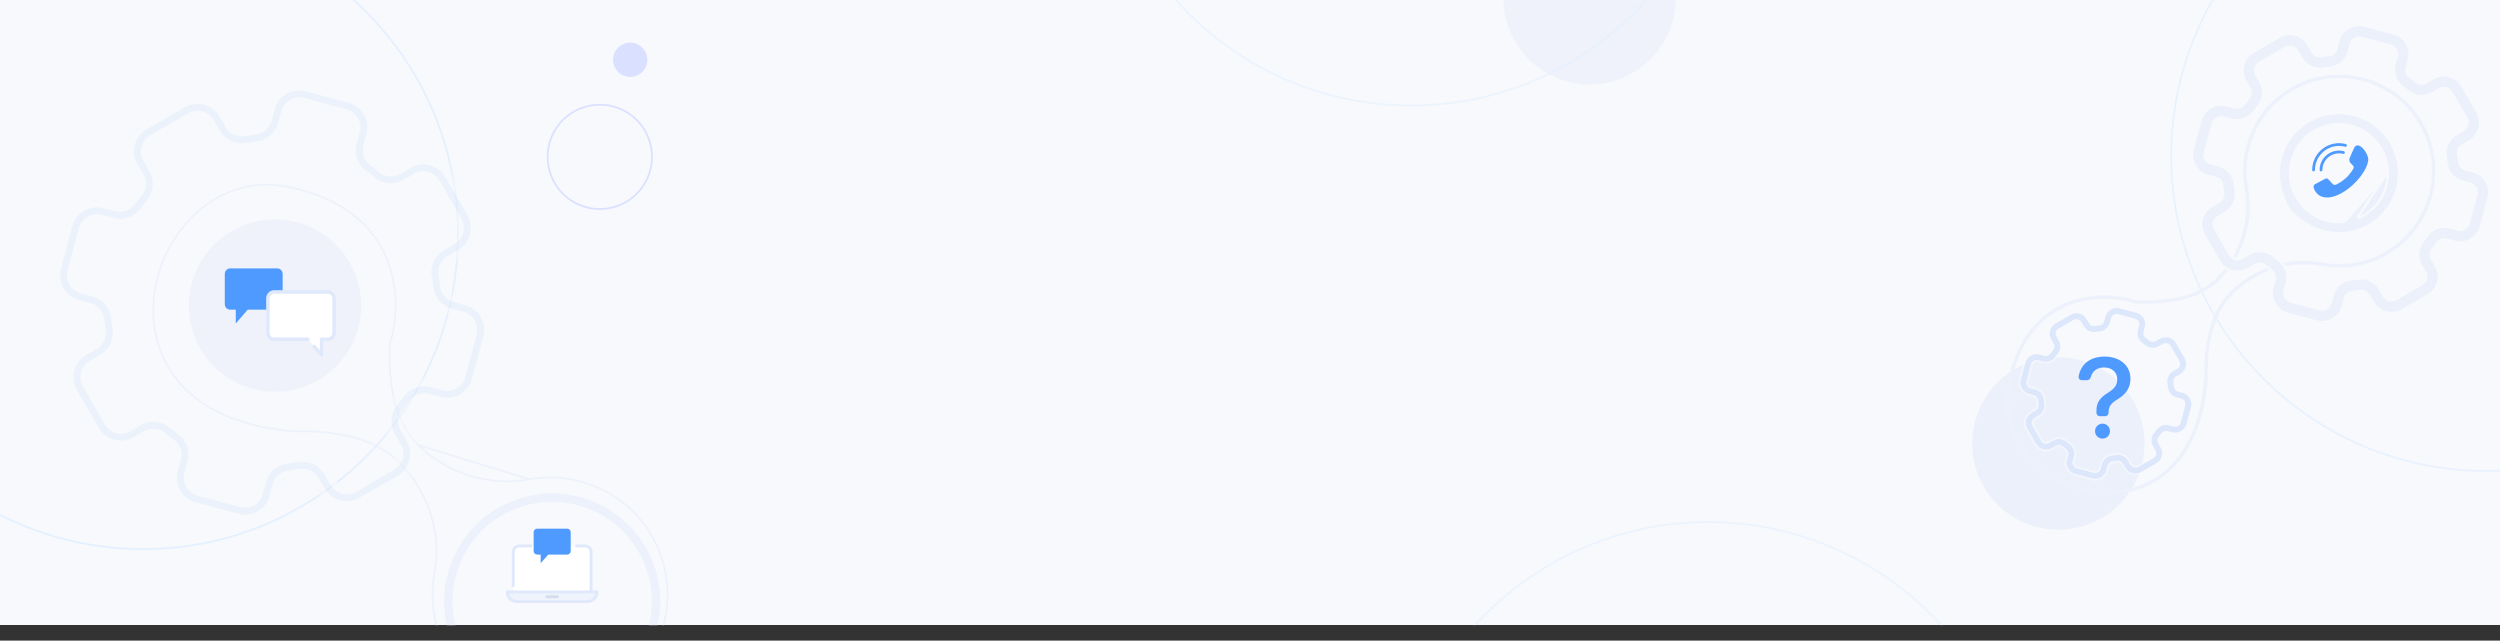 <svg xmlns="http://www.w3.org/2000/svg" width="1440" height="369" viewBox="0 0 1440 369" fill="none"><rect x="0" y="0" width="1440" height="369" fill="#333333" stroke="none"/><rect width="1440" height="360" fill="#F7F9FC"></rect><mask id="mask0_208_2972" style="mask-type:alpha" maskUnits="userSpaceOnUse" x="0" y="0" width="1440" height="360"><rect width="1440" height="360" fill="#F7F9FC"></rect></mask><g mask="url(#mask0_208_2972)"><circle opacity="0.7" cx="1432.03" cy="89.891" r="181.391" stroke="#E1EEFF"></circle><circle opacity="0.5" cx="983.891" cy="482.109" r="181.391" stroke="#E1EEFF"></circle><circle opacity="0.89" cx="82.398" cy="134.891" r="181.391" stroke="#E1EEFF"></circle><path opacity="0.7" d="M934.881 44.72C960.137 34.083 971.987 4.986 961.35 -20.27C950.713 -45.526 921.615 -57.377 896.36 -46.739C871.104 -36.102 859.253 -7.005 869.89 18.251C880.528 43.507 909.625 55.358 934.881 44.72Z" fill="#EBF0FB"></path><path d="M366.833 43.545C371.861 41.427 374.219 35.636 372.102 30.608C369.985 25.581 364.193 23.223 359.166 25.34C354.139 27.457 351.78 33.249 353.897 38.276C356.015 43.303 361.806 45.662 366.833 43.545Z" fill="#DAE0FF"></path><path d="M373.195 78.686C379.639 93.984 372.46 111.61 357.161 118.054C341.862 124.497 324.236 117.319 317.793 102.02C311.349 86.721 318.528 69.095 333.827 62.652C349.126 56.208 366.751 63.387 373.195 78.686Z" stroke="#DAE0FF"></path><path d="M373.199 323.268C386.027 353.726 371.735 388.817 341.278 401.645C310.82 414.473 275.729 400.182 262.901 369.724C250.073 339.266 264.364 304.176 294.822 291.347C325.28 278.519 360.37 292.81 373.199 323.268Z" stroke="#ECF1FB" stroke-width="4.8"></path><path d="M1204.88 301.199C1230.14 290.562 1241.99 261.464 1231.35 236.209C1220.71 210.953 1191.62 199.102 1166.36 209.739C1141.1 220.377 1129.25 249.474 1139.89 274.73C1150.53 299.986 1179.62 311.836 1204.88 301.199Z" fill="#EBF0FB"></path><g opacity="0.9"><mask id="path-11-outside-1_208_2972" maskUnits="userSpaceOnUse" x="1154.15" y="42.719" width="249" height="242" fill="black"><rect fill="white" x="1154.15" y="42.719" width="249" height="242"></rect><path d="M1277.41 160.883C1265.82 172.516 1246.47 174.61 1230.11 173.829C1210.4 167.632 1168.24 168.312 1157.25 220.602C1143.51 285.964 1263.66 323.143 1270.73 217.004C1270.2 200.462 1273.39 180.795 1285.04 169.095L1285.24 168.902C1298.94 155.143 1318.47 148.662 1337.51 152.192C1346.19 153.813 1355.13 153.287 1363.55 150.659C1371.98 148.032 1379.64 143.383 1385.87 137.114C1390.97 131.995 1394.99 125.911 1397.73 119.216C1400.46 112.52 1401.84 105.347 1401.79 98.111C1401.73 90.876 1400.25 83.722 1397.43 77.067C1394.6 70.411 1390.49 64.386 1385.32 59.341C1375.05 49.381 1361.3 43.864 1347.02 43.974C1332.75 44.084 1319.08 49.812 1308.96 59.929C1302.77 66.143 1298.17 73.767 1295.55 82.153C1292.92 90.539 1292.36 99.438 1293.9 108.091C1295.61 117.481 1295.04 127.148 1292.24 136.27C1289.44 145.393 1284.48 153.701 1277.8 160.488L1277.41 160.883Z"></path></mask><path d="M1230.11 173.829L1230.07 174.827L1229.94 174.821L1229.81 174.782L1230.11 173.829ZM1277.41 160.883L1278.11 161.589L1277.41 160.883ZM1277.8 160.488L1278.51 161.19L1278.51 161.194L1277.8 160.488ZM1292.24 136.27L1293.2 136.564L1292.24 136.27ZM1293.9 108.091L1292.92 108.27L1292.92 108.266L1293.9 108.091ZM1295.55 82.153L1296.5 82.452L1295.55 82.153ZM1308.96 59.929L1308.25 59.223L1308.26 59.222L1308.96 59.929ZM1347.02 43.974L1347.03 44.974L1347.02 43.974ZM1385.32 59.341L1386.02 58.623L1386.02 58.625L1385.32 59.341ZM1397.43 77.067L1398.35 76.676L1397.43 77.067ZM1401.79 98.111L1400.79 98.118V98.118L1401.79 98.111ZM1397.73 119.216L1398.65 119.593V119.593L1397.73 119.216ZM1385.87 137.114L1385.17 136.408L1385.87 137.114ZM1363.55 150.659L1363.25 149.705L1363.55 150.659ZM1337.51 152.192L1337.7 151.209L1337.7 151.209L1337.51 152.192ZM1285.24 168.902L1285.95 169.607L1285.94 169.615L1285.93 169.622L1285.24 168.902ZM1285.04 169.095L1284.33 168.39L1284.34 168.382L1284.34 168.375L1285.04 169.095ZM1270.73 217.004L1271.73 216.972L1271.73 217.021L1271.73 217.07L1270.73 217.004ZM1157.25 220.602L1158.23 220.807L1157.25 220.602ZM1230.16 172.83C1246.48 173.61 1265.44 171.483 1276.7 160.178L1278.11 161.589C1266.21 173.549 1246.45 175.611 1230.07 174.827L1230.16 172.83ZM1276.7 160.178L1277.09 159.783L1278.51 161.194L1278.11 161.589L1276.7 160.178ZM1277.09 159.787C1283.66 153.114 1288.53 144.946 1291.28 135.977L1293.2 136.564C1290.35 145.84 1285.31 154.287 1278.51 161.19L1277.09 159.787ZM1291.28 135.977C1294.04 127.008 1294.6 117.503 1292.92 108.27L1294.88 107.911C1296.62 117.459 1296.05 127.289 1293.2 136.564L1291.28 135.977ZM1292.92 108.266C1291.35 99.455 1291.92 90.394 1294.59 81.855L1296.5 82.452C1293.93 90.684 1293.37 99.421 1294.88 107.915L1292.92 108.266ZM1294.59 81.855C1297.26 73.316 1301.95 65.551 1308.25 59.223L1309.67 60.635C1303.59 66.734 1299.08 74.219 1296.5 82.452L1294.59 81.855ZM1308.26 59.222C1318.56 48.92 1332.48 43.086 1347.02 42.974L1347.03 44.974C1333.02 45.082 1319.6 50.705 1309.67 60.636L1308.26 59.222ZM1347.02 42.974C1361.56 42.862 1375.56 48.481 1386.02 58.623L1384.63 60.059C1374.54 50.282 1361.04 44.866 1347.03 44.974L1347.02 42.974ZM1386.02 58.625C1391.28 63.763 1395.47 69.899 1398.35 76.676L1396.51 77.458C1393.73 70.924 1389.69 65.009 1384.62 60.056L1386.02 58.625ZM1398.35 76.676C1401.22 83.453 1402.73 90.737 1402.79 98.104L1400.79 98.118C1400.74 91.015 1399.28 83.992 1396.51 77.458L1398.35 76.676ZM1402.79 98.104C1402.84 105.471 1401.43 112.776 1398.65 119.593L1396.8 118.838C1399.48 112.265 1400.84 105.222 1400.79 98.118L1402.79 98.104ZM1398.65 119.593C1395.87 126.411 1391.77 132.606 1386.58 137.819L1385.17 136.408C1390.16 131.383 1394.12 125.411 1396.8 118.838L1398.65 119.593ZM1386.58 137.819C1380.23 144.203 1372.43 148.938 1363.85 151.614L1363.25 149.705C1371.52 147.126 1379.04 142.562 1385.17 136.408L1386.58 137.819ZM1363.85 151.614C1355.27 154.29 1346.17 154.826 1337.33 153.175L1337.7 151.209C1346.21 152.8 1354.98 152.283 1363.25 149.705L1363.85 151.614ZM1337.33 153.176C1318.63 149.708 1299.42 156.071 1285.95 169.607L1284.53 168.196C1298.45 154.214 1318.31 147.616 1337.7 151.209L1337.33 153.176ZM1285.93 169.622L1285.73 169.816L1284.34 168.375L1284.54 168.181L1285.93 169.622ZM1285.75 169.801C1274.4 181.198 1271.2 200.504 1271.73 216.972L1269.73 217.036C1269.2 200.421 1272.38 180.393 1284.33 168.39L1285.75 169.801ZM1229.81 174.782C1220.12 171.736 1204.9 170.386 1190.79 176.207C1176.75 182 1163.66 194.952 1158.23 220.807L1156.27 220.396C1161.82 193.962 1175.31 180.429 1190.03 174.358C1204.68 168.316 1220.4 169.725 1230.41 172.875L1229.81 174.782ZM1158.23 220.807C1151.51 252.745 1177.5 277.982 1206.33 282.126C1220.69 284.19 1235.64 280.979 1247.43 270.779C1259.22 260.579 1267.97 243.282 1269.73 216.937L1271.73 217.07C1269.95 243.794 1261.03 261.652 1248.74 272.291C1236.44 282.928 1220.88 286.239 1206.04 284.105C1176.46 279.854 1149.24 253.821 1156.27 220.396L1158.23 220.807Z" fill="#ECF1FB" mask="url(#path-11-outside-1_208_2972)"></path></g><mask id="path-13-inside-2_208_2972" fill="white"><path d="M1214.08 271.062L1214.79 268.396C1215.06 267.392 1215.92 266.663 1216.96 266.571C1217.81 266.483 1218.66 266.369 1219.5 266.229C1220.53 266.049 1221.56 266.533 1222.08 267.438L1223.47 269.848C1225.56 273.432 1230.15 274.658 1233.75 272.589L1242.43 267.575C1246.02 265.489 1247.25 260.898 1245.19 257.298L1243.8 254.889C1243.28 253.988 1243.37 252.855 1244.04 252.054C1244.58 251.394 1245.1 250.721 1245.62 250.026C1246.22 249.17 1247.29 248.784 1248.29 249.056L1250.96 249.77C1254.97 250.846 1259.1 248.463 1260.18 244.447L1262.78 234.751C1263.85 230.735 1261.47 226.607 1257.45 225.531L1254.79 224.817C1253.78 224.551 1253.05 223.685 1252.96 222.649C1252.87 221.795 1252.76 220.951 1252.62 220.108C1252.44 219.081 1252.93 218.052 1253.83 217.533L1256.24 216.139C1259.82 214.052 1261.05 209.464 1258.99 205.864L1253.96 197.173C1251.87 193.585 1247.28 192.355 1243.68 194.42L1241.27 195.808C1240.37 196.333 1239.23 196.237 1238.43 195.569C1237.77 195.026 1237.1 194.505 1236.4 193.998C1235.55 193.397 1235.17 192.323 1235.45 191.317L1236.16 188.651C1237.24 184.635 1234.85 180.508 1230.84 179.431L1221.14 176.833C1217.12 175.757 1213 178.14 1211.92 182.157L1211.21 184.823C1210.94 185.827 1210.07 186.556 1209.04 186.648C1208.18 186.736 1207.34 186.85 1206.5 186.99C1205.47 187.17 1204.44 186.686 1203.92 185.781L1202.53 183.371C1200.44 179.785 1195.85 178.556 1192.25 180.618L1183.57 185.632C1179.98 187.718 1178.75 192.309 1180.82 195.909L1182.2 198.318C1182.73 199.219 1182.63 200.352 1181.96 201.153C1181.42 201.812 1180.9 202.486 1180.38 203.181C1179.79 204.043 1178.72 204.437 1177.71 204.164L1175.04 203.449C1171.02 202.373 1166.9 204.756 1165.82 208.772L1163.22 218.468C1162.15 222.484 1164.53 226.611 1168.55 227.688L1171.21 228.402C1172.22 228.668 1172.95 229.534 1173.04 230.569C1173.13 231.424 1173.24 232.268 1173.38 233.111C1173.56 234.138 1173.07 235.167 1172.17 235.686L1169.76 237.08C1166.18 239.17 1164.95 243.76 1167.02 247.358L1172.03 256.043C1174.12 259.631 1178.71 260.861 1182.31 258.797L1184.72 257.408C1185.62 256.883 1186.75 256.979 1187.55 257.648C1188.21 258.191 1188.89 258.712 1189.58 259.23C1190.44 259.826 1190.83 260.896 1190.55 261.901L1189.84 264.567C1188.76 268.584 1191.15 272.711 1195.16 273.787L1204.86 276.385C1208.87 277.462 1213 275.079 1214.08 271.062ZM1196.46 268.94C1195.12 268.582 1194.33 267.205 1194.69 265.867L1195.4 263.201C1196.2 260.185 1195.06 256.988 1192.53 255.158C1191.92 254.719 1191.33 254.261 1190.75 253.787C1188.33 251.804 1184.95 251.515 1182.23 253.062L1179.82 254.449C1178.62 255.143 1177.09 254.732 1176.39 253.533L1176.39 253.53L1171.38 244.845C1170.68 243.646 1171.1 242.112 1172.3 241.417L1174.7 240.026C1177.4 238.447 1178.85 235.366 1178.34 232.281C1178.21 231.544 1178.11 230.8 1178.04 230.058C1177.72 226.958 1175.52 224.374 1172.51 223.555L1169.85 222.841C1168.51 222.482 1167.71 221.105 1168.07 219.767L1170.67 210.072C1171.03 208.734 1172.4 207.939 1173.74 208.297L1176.41 209.012C1179.43 209.807 1182.62 208.668 1184.45 206.143C1184.89 205.533 1185.35 204.938 1185.82 204.361C1187.81 201.944 1188.09 198.555 1186.55 195.837L1185.16 193.431C1184.47 192.232 1184.88 190.698 1186.08 190.003L1186.08 190.002L1194.76 184.985C1195.96 184.293 1197.49 184.705 1198.19 185.904L1199.58 188.311C1201.16 191.01 1204.24 192.453 1207.32 191.945C1208.06 191.822 1208.8 191.723 1209.54 191.647C1212.65 191.327 1215.24 189.132 1216.05 186.122L1216.77 183.456C1217.13 182.118 1218.5 181.323 1219.84 181.681L1229.54 184.279C1230.88 184.638 1231.67 186.015 1231.31 187.352L1230.6 190.019C1229.8 193.035 1230.94 196.232 1233.47 198.062C1234.08 198.5 1234.67 198.958 1235.25 199.432C1237.67 201.415 1241.05 201.705 1243.77 200.158L1246.18 198.761C1247.38 198.067 1248.91 198.478 1249.61 199.677L1249.61 199.68L1254.62 208.365C1255.32 209.566 1254.91 211.098 1253.71 211.793L1251.3 213.184C1248.6 214.763 1247.15 217.844 1247.67 220.929C1247.79 221.666 1247.89 222.41 1247.96 223.152C1248.28 226.256 1250.48 228.843 1253.49 229.664L1256.15 230.379C1257.49 230.737 1258.29 232.114 1257.93 233.452L1255.33 243.147C1254.97 244.485 1253.59 245.28 1252.26 244.922L1249.59 244.207C1246.57 243.412 1243.38 244.551 1241.55 247.076C1241.11 247.686 1240.65 248.281 1240.18 248.858C1238.19 251.274 1237.9 254.665 1239.45 257.382L1240.84 259.788C1241.52 260.99 1241.11 262.519 1239.92 263.217L1231.23 268.232C1230.04 268.924 1228.5 268.512 1227.81 267.313L1226.42 264.906C1224.83 262.207 1221.76 260.764 1218.67 261.272C1217.93 261.395 1217.19 261.494 1216.45 261.57C1213.35 261.893 1210.76 264.09 1209.94 267.097L1209.23 269.763C1208.87 271.101 1207.49 271.896 1206.16 271.537L1196.46 268.939L1196.46 268.94Z"></path></mask><path d="M1214.08 271.062L1214.79 268.396C1215.06 267.392 1215.92 266.663 1216.96 266.571C1217.81 266.483 1218.66 266.369 1219.5 266.229C1220.53 266.049 1221.56 266.533 1222.08 267.438L1223.47 269.848C1225.56 273.432 1230.15 274.658 1233.75 272.589L1242.43 267.575C1246.02 265.489 1247.25 260.898 1245.19 257.298L1243.8 254.889C1243.28 253.988 1243.37 252.855 1244.04 252.054C1244.58 251.394 1245.1 250.721 1245.62 250.026C1246.22 249.17 1247.29 248.784 1248.29 249.056L1250.96 249.77C1254.97 250.846 1259.1 248.463 1260.18 244.447L1262.78 234.751C1263.85 230.735 1261.47 226.607 1257.45 225.531L1254.79 224.817C1253.78 224.551 1253.05 223.685 1252.96 222.649C1252.87 221.795 1252.76 220.951 1252.62 220.108C1252.44 219.081 1252.93 218.052 1253.83 217.533L1256.24 216.139C1259.82 214.052 1261.05 209.464 1258.99 205.864L1253.96 197.173C1251.87 193.585 1247.28 192.355 1243.68 194.42L1241.27 195.808C1240.37 196.333 1239.23 196.237 1238.43 195.569C1237.77 195.026 1237.1 194.505 1236.4 193.998C1235.55 193.397 1235.17 192.323 1235.45 191.317L1236.16 188.651C1237.24 184.635 1234.85 180.508 1230.84 179.431L1221.14 176.833C1217.12 175.757 1213 178.14 1211.92 182.157L1211.21 184.823C1210.94 185.827 1210.07 186.556 1209.04 186.648C1208.18 186.736 1207.34 186.85 1206.5 186.99C1205.47 187.17 1204.44 186.686 1203.92 185.781L1202.53 183.371C1200.44 179.785 1195.85 178.556 1192.25 180.618L1183.57 185.632C1179.98 187.718 1178.75 192.309 1180.82 195.909L1182.2 198.318C1182.73 199.219 1182.63 200.352 1181.96 201.153C1181.42 201.812 1180.9 202.486 1180.38 203.181C1179.79 204.043 1178.72 204.437 1177.71 204.164L1175.04 203.449C1171.02 202.373 1166.9 204.756 1165.82 208.772L1163.22 218.468C1162.15 222.484 1164.53 226.611 1168.55 227.688L1171.21 228.402C1172.22 228.668 1172.95 229.534 1173.04 230.569C1173.13 231.424 1173.24 232.268 1173.38 233.111C1173.56 234.138 1173.07 235.167 1172.17 235.686L1169.76 237.08C1166.18 239.17 1164.95 243.76 1167.02 247.358L1172.03 256.043C1174.12 259.631 1178.71 260.861 1182.31 258.797L1184.72 257.408C1185.62 256.883 1186.75 256.979 1187.55 257.648C1188.21 258.191 1188.89 258.712 1189.58 259.23C1190.44 259.826 1190.83 260.896 1190.55 261.901L1189.84 264.567C1188.76 268.584 1191.15 272.711 1195.16 273.787L1204.86 276.385C1208.87 277.462 1213 275.079 1214.08 271.062ZM1196.46 268.94C1195.12 268.582 1194.33 267.205 1194.69 265.867L1195.4 263.201C1196.2 260.185 1195.06 256.988 1192.53 255.158C1191.92 254.719 1191.33 254.261 1190.75 253.787C1188.33 251.804 1184.95 251.515 1182.23 253.062L1179.82 254.449C1178.62 255.143 1177.09 254.732 1176.39 253.533L1176.39 253.53L1171.38 244.845C1170.68 243.646 1171.1 242.112 1172.3 241.417L1174.7 240.026C1177.4 238.447 1178.85 235.366 1178.34 232.281C1178.21 231.544 1178.11 230.8 1178.04 230.058C1177.72 226.958 1175.52 224.374 1172.51 223.555L1169.85 222.841C1168.51 222.482 1167.71 221.105 1168.07 219.767L1170.67 210.072C1171.03 208.734 1172.4 207.939 1173.74 208.297L1176.41 209.012C1179.43 209.807 1182.62 208.668 1184.45 206.143C1184.89 205.533 1185.35 204.938 1185.82 204.361C1187.81 201.944 1188.09 198.555 1186.55 195.837L1185.16 193.431C1184.47 192.232 1184.88 190.698 1186.08 190.003L1186.08 190.002L1194.76 184.985C1195.96 184.293 1197.49 184.705 1198.19 185.904L1199.58 188.311C1201.16 191.01 1204.24 192.453 1207.32 191.945C1208.06 191.822 1208.8 191.723 1209.54 191.647C1212.65 191.327 1215.24 189.132 1216.05 186.122L1216.77 183.456C1217.13 182.118 1218.5 181.323 1219.84 181.681L1229.54 184.279C1230.88 184.638 1231.67 186.015 1231.31 187.352L1230.6 190.019C1229.8 193.035 1230.94 196.232 1233.47 198.062C1234.08 198.5 1234.67 198.958 1235.25 199.432C1237.67 201.415 1241.05 201.705 1243.77 200.158L1246.18 198.761C1247.38 198.067 1248.91 198.478 1249.61 199.677L1249.61 199.68L1254.62 208.365C1255.32 209.566 1254.91 211.098 1253.71 211.793L1251.3 213.184C1248.6 214.763 1247.15 217.844 1247.67 220.929C1247.79 221.666 1247.89 222.41 1247.96 223.152C1248.28 226.256 1250.48 228.843 1253.49 229.664L1256.15 230.379C1257.49 230.737 1258.29 232.114 1257.93 233.452L1255.33 243.147C1254.97 244.485 1253.59 245.28 1252.26 244.922L1249.59 244.207C1246.57 243.412 1243.38 244.551 1241.55 247.076C1241.11 247.686 1240.65 248.281 1240.18 248.858C1238.19 251.274 1237.9 254.665 1239.45 257.382L1240.84 259.788C1241.52 260.99 1241.11 262.519 1239.92 263.217L1231.23 268.232C1230.04 268.924 1228.5 268.512 1227.81 267.313L1226.42 264.906C1224.83 262.207 1221.76 260.764 1218.67 261.272C1217.93 261.395 1217.19 261.494 1216.45 261.57C1213.35 261.893 1210.76 264.09 1209.94 267.097L1209.23 269.763C1208.87 271.101 1207.49 271.896 1206.16 271.537L1196.46 268.939L1196.46 268.94Z" fill="#DDE7FB" stroke="#F7F9FC" stroke-width="1.6" mask="url(#path-13-inside-2_208_2972)"></path><mask id="path-14-inside-3_208_2972" fill="white"><path d="M1350.08 176.651L1351.31 172.051C1351.77 170.319 1353.26 169.061 1355.05 168.903C1356.52 168.751 1357.98 168.554 1359.43 168.312C1361.2 168.003 1362.98 168.837 1363.87 170.399L1366.28 174.557C1369.88 180.739 1377.8 182.853 1384.01 179.285L1398.99 170.635C1405.18 167.036 1407.3 159.117 1403.74 152.906L1401.34 148.751C1400.44 147.196 1400.61 145.242 1401.76 143.86C1402.7 142.722 1403.59 141.56 1404.49 140.361C1405.52 138.884 1407.36 138.218 1409.1 138.687L1413.7 139.92C1420.62 141.776 1427.74 137.666 1429.6 130.737L1434.08 114.011C1435.94 107.083 1431.83 99.963 1424.9 98.106L1420.3 96.874C1418.57 96.414 1417.31 94.921 1417.15 93.135C1417 91.66 1416.8 90.204 1416.56 88.751C1416.26 86.979 1417.09 85.204 1418.65 84.308L1422.81 81.904C1428.99 78.305 1431.11 70.389 1427.55 64.179L1418.87 49.187C1415.27 42.997 1407.35 40.875 1401.14 44.436L1396.98 46.832C1395.43 47.737 1393.47 47.572 1392.09 46.418C1390.95 45.482 1389.79 44.583 1388.59 43.709C1387.11 42.673 1386.45 40.82 1386.94 39.085L1388.17 34.486C1390.03 27.557 1385.91 20.437 1378.99 18.581L1362.26 14.099C1355.33 12.242 1348.21 16.353 1346.36 23.282L1345.12 27.881C1344.66 29.614 1343.17 30.872 1341.38 31.03C1339.91 31.181 1338.45 31.378 1337 31.62C1335.23 31.93 1333.45 31.096 1332.56 29.534L1330.15 25.376C1326.55 19.191 1318.64 17.07 1312.43 20.627L1297.45 29.277C1291.26 32.876 1289.13 40.795 1292.7 47.006L1295.09 51.161C1295.99 52.715 1295.83 54.67 1294.68 56.051C1293.74 57.19 1292.84 58.352 1291.95 59.55C1290.93 61.038 1289.08 61.716 1287.33 61.245L1282.74 60.013C1275.81 58.156 1268.69 62.267 1266.83 69.196L1262.35 85.921C1260.49 92.849 1264.6 99.969 1271.53 101.826L1276.13 103.058C1277.86 103.518 1279.12 105.011 1279.28 106.797C1279.43 108.272 1279.63 109.728 1279.87 111.182C1280.18 112.953 1279.34 114.728 1277.78 115.624L1273.63 118.028C1267.45 121.634 1265.33 129.552 1268.9 135.758L1277.55 150.741C1281.15 156.931 1289.07 159.053 1295.28 155.491L1299.43 153.096C1300.99 152.19 1302.94 152.355 1304.32 153.509C1305.46 154.446 1306.62 155.345 1307.82 156.239C1309.3 157.267 1309.96 159.113 1309.49 160.847L1308.26 165.446C1306.41 172.375 1310.52 179.495 1317.44 181.352L1334.17 185.833C1341.1 187.69 1348.22 183.579 1350.08 176.651ZM1319.69 172.99C1317.38 172.371 1316.01 169.996 1316.63 167.688L1317.86 163.089C1319.23 157.886 1317.27 152.371 1312.91 149.214C1311.86 148.457 1310.83 147.667 1309.84 146.85C1305.67 143.429 1299.82 142.929 1295.13 145.598L1290.98 147.991C1288.91 149.189 1286.26 148.48 1285.07 146.411L1285.06 146.406L1276.41 131.423C1275.22 129.355 1275.93 126.708 1278 125.511L1282.15 123.11C1286.81 120.386 1289.3 115.072 1288.42 109.749C1288.21 108.478 1288.04 107.196 1287.91 105.915C1287.35 100.567 1283.56 96.11 1278.37 94.697L1273.77 93.465C1271.46 92.846 1270.09 90.471 1270.71 88.163L1275.19 71.437C1275.81 69.129 1278.19 67.758 1280.49 68.376L1285.09 69.609C1290.3 70.98 1295.81 69.016 1298.97 64.659C1299.73 63.608 1300.52 62.582 1301.33 61.587C1304.75 57.417 1305.25 51.571 1302.58 46.882L1300.19 42.731C1298.99 40.663 1299.7 38.016 1301.77 36.818L1301.78 36.815L1316.75 28.161C1318.82 26.968 1321.47 27.678 1322.66 29.745L1325.06 33.898C1327.79 38.555 1333.1 41.044 1338.42 40.167C1339.69 39.956 1340.98 39.785 1342.26 39.653C1347.61 39.102 1352.07 35.315 1353.49 30.123L1354.72 25.523C1355.34 23.215 1357.71 21.844 1360.02 22.462L1376.75 26.944C1379.05 27.562 1380.42 29.937 1379.81 32.245L1378.57 36.845C1377.2 42.048 1379.17 47.562 1383.52 50.719C1384.57 51.476 1385.6 52.266 1386.6 53.084C1390.77 56.504 1396.61 57.004 1401.3 54.335L1405.46 51.926C1407.52 50.727 1410.17 51.437 1411.37 53.505L1411.37 53.511L1420.02 68.494C1421.21 70.566 1420.51 73.208 1418.44 74.406L1414.29 76.807C1409.63 79.53 1407.13 84.844 1408.02 90.167C1408.23 91.438 1408.4 92.721 1408.53 94.002C1409.08 99.357 1412.87 103.818 1418.06 105.236L1422.66 106.469C1424.97 107.087 1426.34 109.462 1425.72 111.77L1421.24 128.495C1420.62 130.803 1418.24 132.174 1415.94 131.556L1411.34 130.324C1406.13 128.952 1400.62 130.916 1397.46 135.273C1396.71 136.325 1395.92 137.35 1395.1 138.346C1391.67 142.514 1391.18 148.364 1393.85 153.05L1396.24 157.201C1397.42 159.275 1396.72 161.913 1394.65 163.118L1379.67 171.768C1377.6 172.961 1374.95 172.251 1373.76 170.183L1371.36 166.031C1368.63 161.374 1363.32 158.885 1358 159.762C1356.73 159.973 1355.44 160.144 1354.16 160.276C1348.82 160.833 1344.36 164.622 1342.95 169.81L1341.71 174.409C1341.1 176.717 1338.72 178.088 1336.41 177.47L1319.69 172.988L1319.69 172.99Z"></path></mask><path d="M1350.08 176.651L1351.31 172.051C1351.77 170.319 1353.26 169.061 1355.05 168.903C1356.52 168.751 1357.98 168.554 1359.43 168.312C1361.2 168.003 1362.98 168.837 1363.87 170.399L1366.28 174.557C1369.88 180.739 1377.8 182.853 1384.01 179.285L1398.99 170.635C1405.18 167.036 1407.3 159.117 1403.74 152.906L1401.34 148.751C1400.44 147.196 1400.61 145.242 1401.76 143.86C1402.7 142.722 1403.59 141.56 1404.49 140.361C1405.52 138.884 1407.36 138.218 1409.1 138.687L1413.7 139.92C1420.62 141.776 1427.74 137.666 1429.6 130.737L1434.08 114.011C1435.94 107.083 1431.83 99.963 1424.9 98.106L1420.3 96.874C1418.57 96.414 1417.31 94.921 1417.15 93.135C1417 91.66 1416.8 90.204 1416.56 88.751C1416.26 86.979 1417.09 85.204 1418.65 84.308L1422.81 81.904C1428.99 78.305 1431.11 70.389 1427.55 64.179L1418.87 49.187C1415.27 42.997 1407.35 40.875 1401.14 44.436L1396.98 46.832C1395.43 47.737 1393.47 47.572 1392.09 46.418C1390.95 45.482 1389.79 44.583 1388.59 43.709C1387.11 42.673 1386.45 40.82 1386.94 39.085L1388.17 34.486C1390.03 27.557 1385.91 20.437 1378.99 18.581L1362.26 14.099C1355.33 12.242 1348.21 16.353 1346.36 23.282L1345.12 27.881C1344.66 29.614 1343.17 30.872 1341.38 31.03C1339.91 31.181 1338.45 31.378 1337 31.62C1335.23 31.93 1333.45 31.096 1332.56 29.534L1330.15 25.376C1326.55 19.191 1318.64 17.07 1312.43 20.627L1297.45 29.277C1291.26 32.876 1289.13 40.795 1292.7 47.006L1295.09 51.161C1295.99 52.715 1295.83 54.67 1294.68 56.051C1293.74 57.19 1292.84 58.352 1291.95 59.55C1290.93 61.038 1289.08 61.716 1287.33 61.245L1282.74 60.013C1275.81 58.156 1268.69 62.267 1266.83 69.196L1262.35 85.921C1260.49 92.849 1264.6 99.969 1271.53 101.826L1276.13 103.058C1277.86 103.518 1279.12 105.011 1279.28 106.797C1279.43 108.272 1279.63 109.728 1279.87 111.182C1280.18 112.953 1279.34 114.728 1277.78 115.624L1273.63 118.028C1267.45 121.634 1265.33 129.552 1268.9 135.758L1277.55 150.741C1281.15 156.931 1289.07 159.053 1295.28 155.491L1299.43 153.096C1300.99 152.19 1302.94 152.355 1304.32 153.509C1305.46 154.446 1306.62 155.345 1307.82 156.239C1309.3 157.267 1309.96 159.113 1309.49 160.847L1308.26 165.446C1306.41 172.375 1310.52 179.495 1317.44 181.352L1334.17 185.833C1341.1 187.69 1348.22 183.579 1350.08 176.651ZM1319.69 172.99C1317.38 172.371 1316.01 169.996 1316.63 167.688L1317.86 163.089C1319.23 157.886 1317.27 152.371 1312.91 149.214C1311.86 148.457 1310.83 147.667 1309.84 146.85C1305.67 143.429 1299.82 142.929 1295.13 145.598L1290.98 147.991C1288.91 149.189 1286.26 148.48 1285.07 146.411L1285.06 146.406L1276.41 131.423C1275.22 129.355 1275.93 126.708 1278 125.511L1282.15 123.11C1286.81 120.386 1289.3 115.072 1288.42 109.749C1288.21 108.478 1288.04 107.196 1287.91 105.915C1287.35 100.567 1283.56 96.11 1278.37 94.697L1273.77 93.465C1271.46 92.846 1270.09 90.471 1270.71 88.163L1275.19 71.437C1275.81 69.129 1278.19 67.758 1280.49 68.376L1285.09 69.609C1290.3 70.98 1295.81 69.016 1298.97 64.659C1299.73 63.608 1300.52 62.582 1301.33 61.587C1304.75 57.417 1305.25 51.571 1302.58 46.882L1300.19 42.731C1298.99 40.663 1299.7 38.016 1301.77 36.818L1301.78 36.815L1316.75 28.161C1318.82 26.968 1321.47 27.678 1322.66 29.745L1325.06 33.898C1327.79 38.555 1333.1 41.044 1338.42 40.167C1339.69 39.956 1340.98 39.785 1342.26 39.653C1347.61 39.102 1352.07 35.315 1353.49 30.123L1354.72 25.523C1355.34 23.215 1357.71 21.844 1360.02 22.462L1376.75 26.944C1379.05 27.562 1380.42 29.937 1379.81 32.245L1378.57 36.845C1377.2 42.048 1379.17 47.562 1383.52 50.719C1384.57 51.476 1385.6 52.266 1386.6 53.084C1390.77 56.504 1396.61 57.004 1401.3 54.335L1405.46 51.926C1407.52 50.727 1410.17 51.437 1411.37 53.505L1411.37 53.511L1420.02 68.494C1421.21 70.566 1420.51 73.208 1418.44 74.406L1414.29 76.807C1409.63 79.53 1407.13 84.844 1408.02 90.167C1408.23 91.438 1408.4 92.721 1408.53 94.002C1409.08 99.357 1412.87 103.818 1418.06 105.236L1422.66 106.469C1424.97 107.087 1426.34 109.462 1425.72 111.77L1421.24 128.495C1420.62 130.803 1418.24 132.174 1415.94 131.556L1411.34 130.324C1406.13 128.952 1400.62 130.916 1397.46 135.273C1396.71 136.325 1395.92 137.35 1395.1 138.346C1391.67 142.514 1391.18 148.364 1393.85 153.05L1396.24 157.201C1397.42 159.275 1396.72 161.913 1394.65 163.118L1379.67 171.768C1377.6 172.961 1374.95 172.251 1373.76 170.183L1371.36 166.031C1368.63 161.374 1363.32 158.885 1358 159.762C1356.73 159.973 1355.44 160.144 1354.16 160.276C1348.82 160.833 1344.36 164.622 1342.95 169.81L1341.71 174.409C1341.1 176.717 1338.72 178.088 1336.41 177.47L1319.69 172.988L1319.69 172.99Z" fill="#EBF0FB" stroke="#F7F9FC" stroke-width="2.8" mask="url(#path-14-inside-3_208_2972)"></path><path d="M1375.44 99.277L1375.43 100.008C1375.39 102.39 1375.07 104.763 1374.45 107.065L1374.45 107.071C1374.15 108.179 1373.78 109.267 1373.34 110.332C1373.26 110.52 1373.17 110.72 1373.09 110.902C1373.05 110.998 1373.01 111.088 1372.97 111.169L1372.97 111.176L1372.97 111.176C1372.61 111.978 1372.22 112.766 1371.79 113.533L1371.79 113.536C1371.74 113.616 1371.69 113.705 1371.64 113.797C1371.56 113.955 1371.46 114.122 1371.37 114.274L1371.37 114.278C1370.22 116.188 1368.85 117.954 1367.28 119.54L1367.28 119.546L1367.28 119.546C1367.06 119.758 1366.85 119.963 1366.63 120.163C1366.59 120.203 1366.55 120.242 1366.51 120.281L1366.5 120.287L1366.5 120.287C1365.96 120.786 1365.41 121.28 1364.8 121.753C1364.75 121.793 1364.7 121.834 1364.65 121.876C1364.4 122.08 1364.13 122.299 1363.85 122.501C1363.04 123.099 1362.2 123.655 1361.33 124.167L1361.32 124.172L1361.32 124.172C1361.09 124.301 1360.83 124.431 1360.59 124.55C1360.46 124.615 1360.34 124.676 1360.23 124.731C1359.63 125.045 1359.01 125.348 1358.37 125.625C1358.37 125.625 1358.37 125.626 1358.37 125.626L1358.1 124.983L1375.44 99.277ZM1375.44 99.277L1375.42 99.277C1375.27 89.273 1369.81 80.074 1361.06 75.153C1347.49 67.525 1330.31 72.337 1322.68 85.902L1322.68 85.906C1322.14 86.883 1321.65 87.89 1321.23 88.921L1321.23 88.92L1321.23 88.93L1321.05 89.371L1321.05 89.372C1320.7 90.26 1320.4 91.163 1320.14 92.079L1320.14 92.079L1320.14 92.088L1320.14 92.09L1320.14 92.091L1320.14 92.093L1320.14 92.094L1320.14 92.096L1320.14 92.097L1320.14 92.099L1320.14 92.101L1320.14 92.102L1320.13 92.104L1320.13 92.105L1320.13 92.107L1320.13 92.108L1320.13 92.11L1320.13 92.112L1320.13 92.113L1320.13 92.115L1320.13 92.116L1320.13 92.118L1320.13 92.119L1320.13 92.121L1320.13 92.122L1320.13 92.124L1320.13 92.126L1320.13 92.127L1320.13 92.129L1320.13 92.13L1320.13 92.132L1320.13 92.133L1320.13 92.135L1320.13 92.136L1320.13 92.138L1320.13 92.139L1320.12 92.141L1320.12 92.143L1320.12 92.144L1320.12 92.146L1320.12 92.147L1320.12 92.149L1320.12 92.15L1320.12 92.152L1320.12 92.153L1320.12 92.155L1320.12 92.156L1320.12 92.158L1320.12 92.16L1320.12 92.161L1320.12 92.163L1320.12 92.164L1320.12 92.166L1320.12 92.167L1320.12 92.169L1320.12 92.171L1320.12 92.172L1320.12 92.174L1320.12 92.175L1320.12 92.177L1320.11 92.178L1320.11 92.18L1320.11 92.181L1320.11 92.183L1320.11 92.184L1320.11 92.186L1320.11 92.188L1320.11 92.189L1320.11 92.191L1320.11 92.192L1320.11 92.194L1320.11 92.195L1320.11 92.197L1320.11 92.198L1320.11 92.2L1320.11 92.201L1320.11 92.203L1320.11 92.205L1320.11 92.206L1320.11 92.208L1320.11 92.209L1320.11 92.211L1320.11 92.212L1320.11 92.214L1320.1 92.215L1320.1 92.217L1320.1 92.219L1320.1 92.22L1320.1 92.222L1320.1 92.223L1320.1 92.225L1320.1 92.226L1320.1 92.228L1320.1 92.229L1320.1 92.231L1320.1 92.233L1320.1 92.234L1320.1 92.236L1320.1 92.237L1320.1 92.239L1320.1 92.24L1320.1 92.242L1320.1 92.243L1320.1 92.245L1320.1 92.246L1320.1 92.248L1320.1 92.249L1320.1 92.251L1320.09 92.253L1320.09 92.254L1320.09 92.256L1320.09 92.257L1320.09 92.259L1320.09 92.26L1320.09 92.262L1320.09 92.263L1320.09 92.265L1320.09 92.266L1320.09 92.268L1320.09 92.27L1320.09 92.271L1320.09 92.273L1320.09 92.274L1320.09 92.276L1320.09 92.277L1320.09 92.279L1320.09 92.281L1320.09 92.282L1320.09 92.284L1320.09 92.285L1320.09 92.287L1320.09 92.288L1320.08 92.29L1320.08 92.291L1320.08 92.293L1320.08 92.294L1320.08 92.296L1320.08 92.297L1320.08 92.299L1320.08 92.301L1320.08 92.302L1320.08 92.304L1320.08 92.305L1320.08 92.307L1320.08 92.308L1320.08 92.31L1320.08 92.311L1320.08 92.313L1320.08 92.314L1320.08 92.316L1320.08 92.318L1320.08 92.319L1320.08 92.321L1320.08 92.322L1320.08 92.324L1320.08 92.325L1320.07 92.327L1320.07 92.328L1320.07 92.33L1320.07 92.332L1320.07 92.333L1320.07 92.335L1320.07 92.336L1320.07 92.338L1320.07 92.339L1320.07 92.341L1320.07 92.342L1320.07 92.344L1320.07 92.345L1320.07 92.347L1320.07 92.349L1320.07 92.35L1320.07 92.352L1320.07 92.353L1320.07 92.355L1320.07 92.356L1320.07 92.358L1320.07 92.359L1320.07 92.361L1320.07 92.362L1320.06 92.364L1320.06 92.365L1320.06 92.367L1320.06 92.369L1320.06 92.37L1320.06 92.372L1320.06 92.373L1320.06 92.375L1320.06 92.376L1320.06 92.378L1320.06 92.379L1320.06 92.381L1320.06 92.382L1320.06 92.384L1320.06 92.386L1320.06 92.387L1320.06 92.389L1320.06 92.39L1320.06 92.392L1320.06 92.393L1320.06 92.395L1320.06 92.396L1320.06 92.398L1320.06 92.4L1320.05 92.401L1320.05 92.403L1320.05 92.404L1320.05 92.406L1320.05 92.407L1320.05 92.409L1320.05 92.41L1320.05 92.412L1320.05 92.413L1320.05 92.415L1320.05 92.416L1320.05 92.418L1320.05 92.42L1320.05 92.421L1320.05 92.423L1320.05 92.424L1320.05 92.426L1320.05 92.427L1320.05 92.429L1320.05 92.43L1320.05 92.432L1320.05 92.433L1320.05 92.435L1320.05 92.436L1320.05 92.438L1320.04 92.44L1320.04 92.441L1320.04 92.443L1320.04 92.444L1320.04 92.446L1320.04 92.447L1320.04 92.449L1320.04 92.45L1320.04 92.452L1320.04 92.454L1320.04 92.455L1320.04 92.457L1320.04 92.458L1320.04 92.46L1320.04 92.461L1320.04 92.463L1320.04 92.464L1320.04 92.466L1320.04 92.467L1320.04 92.469L1320.04 92.471L1320.04 92.472L1320.04 92.474L1320.04 92.475L1320.03 92.477L1320.03 92.478L1320.03 92.48L1320.03 92.481L1320.03 92.483L1320.03 92.484L1320.03 92.486L1320.03 92.487L1320.03 92.489L1320.03 92.491L1320.03 92.492L1320.03 92.494L1320.03 92.495L1320.03 92.497L1320.03 92.498L1320.03 92.5L1320.03 92.501L1320.03 92.503L1320.03 92.504L1320.03 92.506L1320.03 92.508L1320.03 92.509L1320.03 92.511L1320.03 92.512L1320.02 92.514L1320.02 92.515L1320.02 92.517L1320.02 92.518L1320.02 92.52L1320.02 92.522L1320.02 92.523L1320.02 92.525L1320.02 92.526L1320.02 92.528L1320.02 92.529L1320.02 92.531L1320.02 92.532L1320.02 92.534L1320.02 92.535L1320.02 92.537L1320.02 92.538L1320.02 92.54L1320.02 92.542L1320.02 92.543L1320.02 92.545L1320.02 92.546L1320.02 92.548L1320.02 92.549L1320.01 92.551L1320.01 92.552L1320.01 92.554L1320.01 92.555L1320.01 92.557L1320.01 92.559L1320.01 92.56L1320.01 92.562L1320.01 92.563L1320.01 92.565L1320.01 92.566L1320.01 92.568L1320.01 92.569L1320.01 92.571L1320.01 92.573L1320.01 92.574L1320.01 92.576L1320.01 92.577L1320.01 92.579L1320.01 92.58L1320.01 92.582L1320.01 92.583L1320.01 92.585L1320.01 92.586L1320 92.588L1320 92.589L1320 92.591L1320 92.593L1320 92.594L1320 92.596L1320 92.597L1320 92.599L1320 92.6L1320 92.602L1320 92.603L1320 92.605L1320 92.606L1320 92.608L1320 92.609L1320 92.611L1320 92.613L1320 92.614L1320 92.616L1320 92.617L1320 92.619L1320 92.62L1320 92.622L1320 92.623L1319.99 92.625L1319.99 92.626L1319.99 92.628L1319.99 92.63L1319.99 92.631L1319.99 92.633L1319.99 92.634L1319.99 92.636L1319.99 92.637L1319.99 92.639L1319.99 92.64L1319.99 92.642L1319.99 92.644L1319.99 92.645L1319.99 92.647L1319.99 92.648L1319.99 92.65L1319.99 92.651L1319.99 92.653L1319.99 92.654L1319.99 92.656L1319.99 92.657L1319.99 92.659L1319.99 92.66L1319.99 92.662L1319.98 92.664L1319.98 92.665L1319.98 92.667L1319.98 92.668L1319.98 92.67L1319.98 92.671L1319.98 92.673L1319.98 92.674L1319.98 92.676L1319.98 92.678L1319.98 92.679L1319.98 92.681L1319.98 92.682L1319.98 92.684L1319.98 92.685L1319.98 92.687L1319.98 92.688L1319.98 92.69L1319.98 92.692L1319.98 92.693L1319.98 92.695L1319.98 92.696L1319.98 92.698L1319.98 92.699L1319.97 92.701L1319.97 92.702L1319.97 92.704L1319.97 92.705L1319.97 92.707L1319.97 92.709L1319.97 92.71L1319.97 92.712L1319.97 92.713L1319.97 92.715L1319.97 92.716L1319.97 92.718L1319.97 92.719L1319.97 92.721L1319.97 92.722L1319.97 92.724L1319.97 92.725L1319.97 92.727L1319.97 92.729L1319.97 92.73L1319.97 92.732L1319.97 92.733L1319.97 92.735L1319.97 92.736L1319.96 92.738L1319.96 92.74L1319.96 92.741L1319.96 92.743L1319.96 92.744L1319.96 92.746L1319.96 92.747L1319.96 92.749L1319.96 92.75L1319.96 92.752L1319.96 92.753L1319.96 92.755L1319.96 92.757L1319.96 92.758L1319.96 92.76L1319.96 92.761L1319.96 92.763L1319.96 92.764L1319.96 92.766L1319.96 92.767L1319.96 92.769L1319.96 92.77L1319.96 92.772L1319.96 92.773L1319.95 92.775L1319.95 92.777L1319.95 92.778L1319.95 92.78L1319.95 92.781L1319.95 92.783L1319.95 92.784L1319.95 92.786L1319.95 92.787L1319.95 92.789L1319.95 92.791L1319.95 92.792L1319.95 92.794L1319.95 92.795L1319.95 92.797L1319.95 92.798L1319.95 92.8L1319.95 92.802L1319.95 92.803L1319.95 92.805L1319.95 92.806L1319.95 92.808L1319.95 92.809L1319.95 92.811L1319.94 92.812L1319.94 92.814L1319.94 92.815L1319.94 92.817L1319.94 92.819L1319.94 92.82L1319.94 92.822L1319.94 92.823L1319.94 92.825L1319.94 92.826L1319.94 92.828L1319.94 92.829L1319.94 92.831L1319.94 92.832L1319.94 92.834L1319.94 92.836L1319.94 92.837L1319.94 92.839L1319.94 92.84L1319.94 92.842L1319.94 92.843L1319.94 92.845L1319.94 92.847L1319.94 92.848L1319.93 92.85L1319.93 92.851L1319.93 92.853L1319.93 92.854L1319.93 92.856L1319.93 92.857L1319.93 92.859L1319.93 92.86L1319.93 92.862L1319.93 92.864L1319.93 92.865L1319.93 92.867L1319.93 92.868L1319.93 92.87L1319.93 92.871L1319.93 92.873L1319.93 92.874L1319.93 92.876L1319.93 92.877L1319.93 92.879L1319.93 92.881L1319.93 92.881L1319.92 92.893C1319.76 93.536 1319.63 94.174 1319.51 94.816L1319.51 94.817C1319.43 95.305 1319.36 95.798 1319.3 96.299C1319.28 96.437 1319.27 96.582 1319.25 96.711C1319.25 96.757 1319.24 96.801 1319.24 96.843L1319.24 96.845C1318.98 99.4 1319.06 101.975 1319.48 104.508L1319.49 104.516L1319.49 104.524L1319.55 104.873C1319.64 105.405 1319.75 105.94 1319.88 106.483L1319.88 106.49L1319.88 106.497C1321.92 114.752 1327.58 121.648 1335.27 125.268L1335.27 125.268L1335.28 125.272C1336.17 125.682 1337.08 126.053 1338 126.376L1338 126.376L1338.01 126.379C1338.07 126.399 1338.14 126.421 1338.2 126.443C1338.44 126.524 1338.7 126.613 1338.97 126.685C1339.86 126.961 1340.76 127.184 1341.66 127.368L1341.67 127.369C1341.79 127.394 1341.92 127.424 1342.07 127.457C1342.21 127.489 1342.36 127.524 1342.52 127.553L1342.53 127.554C1343.63 127.74 1344.74 127.858 1345.85 127.914L1345.85 127.914C1346.09 127.926 1346.36 127.925 1346.61 127.924C1346.76 127.923 1346.9 127.923 1347.03 127.925L1347.03 127.925L1347.04 127.925C1347.82 127.93 1348.6 127.906 1349.38 127.845L1349.39 127.844C1349.49 127.836 1349.6 127.827 1349.7 127.819C1350.01 127.794 1350.34 127.768 1350.66 127.73M1375.44 99.277L1350.66 127.73M1350.66 127.73C1350.66 127.73 1350.66 127.73 1350.66 127.729L1350.58 127.034L1350.66 127.73ZM1339.78 133.553L1339.77 133.552C1339.56 133.505 1339.37 133.467 1339.18 133.43C1338.86 133.367 1338.57 133.309 1338.25 133.219L1338.24 133.217C1338.16 133.196 1338.08 133.169 1337.97 133.132L1337.97 133.129C1337.87 133.095 1337.75 133.054 1337.62 133.019C1336.96 132.826 1336.3 132.609 1335.64 132.376L1335.64 132.376C1334.93 132.127 1334.24 131.843 1333.54 131.543C1328.31 129.291 1323.6 125.983 1319.72 121.821L1319.72 121.816C1318.99 121.057 1318.38 120.198 1317.88 119.269L1317.88 119.265C1315.95 115.718 1314.51 111.934 1313.57 108.009L1313.58 107.984L1313.54 107.811C1313.38 107.139 1313.26 106.47 1313.14 105.769L1313.13 105.715L1313.13 105.711C1313.11 105.549 1313.08 105.397 1313.05 105.25C1312.98 104.862 1312.91 104.509 1312.87 104.103C1312.81 103.516 1312.76 102.93 1312.71 102.368C1312.71 102.28 1312.7 102.192 1312.69 102.105C1312.66 101.624 1312.62 101.163 1312.61 100.696C1312.59 99.979 1312.61 99.288 1312.63 98.584C1312.63 98.443 1312.64 98.311 1312.64 98.184C1312.65 97.934 1312.65 97.702 1312.67 97.449L1312.67 97.443C1312.74 96.463 1312.85 95.514 1312.99 94.582C1313 94.486 1313.01 94.384 1313.02 94.34C1313.02 94.321 1313.02 94.306 1313.02 94.294C1313.02 94.289 1313.02 94.285 1313.02 94.281C1313.02 94.27 1313.02 94.265 1313.03 94.265L1313.03 94.231L1313.04 94.197C1313.23 93.036 1313.45 91.918 1313.74 90.866C1313.81 90.588 1313.9 90.326 1314 90.05C1314.02 89.996 1314.04 89.94 1314.06 89.883C1314.15 89.66 1314.24 89.422 1314.31 89.176L1314.32 89.173C1314.37 89.014 1314.42 88.856 1314.47 88.699C1314.69 87.98 1314.91 87.293 1315.18 86.618C1315.71 85.353 1316.31 84.118 1316.97 82.921L1316.97 82.921L1316.98 82.912C1316.98 82.911 1317.04 82.812 1317.08 82.693C1323.29 71.738 1334.95 65.011 1347.54 65.123C1366.68 65.295 1382.05 80.947 1381.88 100.083C1381.85 101.349 1381.75 102.608 1381.59 103.862L1381.59 103.862L1381.59 103.869C1381.54 104.302 1381.47 104.737 1381.4 105.174C1381.27 105.991 1381.1 106.797 1380.91 107.598L1380.91 107.598L1380.91 107.606C1380.87 107.785 1380.84 107.968 1380.81 108.132C1380.8 108.161 1380.8 108.189 1380.79 108.217C1380.76 108.409 1380.73 108.577 1380.68 108.736L1380.68 108.736C1378.76 115.922 1374.56 122.294 1368.71 126.89L1368.71 126.891L1368.09 127.383C1367.6 127.752 1367.1 128.109 1366.59 128.453C1366.16 128.736 1365.72 129.017 1365.27 129.299C1365.2 129.34 1365.14 129.38 1365.08 129.419C1364.76 129.611 1364.47 129.792 1364.16 129.961L1364.16 129.961L1364.16 129.965C1363.45 130.366 1362.72 130.735 1361.98 131.088L1361.97 131.089C1361.87 131.141 1361.79 131.178 1361.73 131.211C1361.66 131.25 1361.59 131.282 1361.5 131.323L1361.5 131.323L1361.49 131.327C1359.64 132.179 1357.71 132.86 1355.73 133.366L1355.72 133.367C1355.72 133.368 1355.71 133.369 1355.7 133.371C1355.69 133.373 1355.67 133.376 1355.64 133.38L1355.63 133.382C1355.59 133.388 1355.51 133.4 1355.43 133.42C1354.14 133.731 1352.84 133.966 1351.52 134.127C1350.95 134.184 1350.39 134.236 1349.82 134.28C1349.01 134.341 1348.19 134.373 1347.37 134.376L1347.37 134.376C1347.26 134.376 1347.16 134.377 1347.05 134.378C1346.5 134.381 1345.97 134.384 1345.44 134.357C1344.47 134.307 1343.49 134.196 1342.49 134.058C1341.59 133.93 1340.68 133.756 1339.78 133.553ZM1339.08 134.124C1339.26 134.16 1339.44 134.196 1339.62 134.236L1335.41 133.037C1336.08 133.273 1336.75 133.495 1337.43 133.693C1337.54 133.722 1337.64 133.757 1337.74 133.793C1337.85 133.829 1337.95 133.865 1338.06 133.894C1338.41 133.99 1338.75 134.057 1339.08 134.124Z" fill="#EBF0FB" stroke="#F7F9FC" stroke-width="1.4"></path><path fill-rule="evenodd" clip-rule="evenodd" d="M1199.12 218.991C1198 218.991 1197.1 218.058 1197.27 216.955C1198.35 210.258 1203.46 205.375 1212.31 205.375C1221.17 205.375 1227.14 210.73 1227.14 218.034C1227.14 223.326 1224.53 227.043 1220.1 229.74C1215.76 232.335 1214.53 234.142 1214.53 237.655V237.773C1214.53 238.295 1214.32 238.796 1213.95 239.165C1213.58 239.534 1213.08 239.742 1212.56 239.742H1209.53C1209.01 239.742 1208.51 239.537 1208.14 239.172C1207.77 238.807 1207.56 238.311 1207.56 237.792L1207.55 237.005C1207.38 232.197 1209.42 229.126 1214.02 226.326C1218.08 223.838 1219.52 221.857 1219.52 218.341C1219.52 214.486 1216.54 211.655 1211.94 211.655C1207.97 211.655 1205.21 213.738 1204.31 217.176C1204.05 218.176 1203.22 218.991 1202.18 218.991H1199.12H1199.12ZM1211.02 252.625C1213.46 252.625 1215.33 250.759 1215.33 248.333C1215.33 245.9 1213.46 244.033 1211.02 244.033C1208.63 244.033 1206.74 245.9 1206.74 248.329C1206.74 250.759 1208.63 252.625 1211.02 252.625Z" fill="#4F9AFF"></path><path opacity="0.9" d="M304.956 276.047L304.953 276.048C293.468 278.142 281.645 277.446 270.489 274.018C259.333 270.59 249.173 264.532 240.872 256.359L304.956 276.047ZM304.956 276.047C315.69 274.136 326.729 274.838 337.132 278.092C347.536 281.345 356.995 287.055 364.704 294.734L364.704 294.735C377.255 307.288 384.361 324.241 384.498 341.953C384.634 359.666 377.79 376.725 365.434 389.469L365.433 389.47C359.174 395.876 351.699 400.98 343.442 404.486C335.185 407.992 326.312 409.831 317.336 409.894C308.36 409.958 299.461 408.246 291.155 404.858C282.849 401.469 275.301 396.472 268.951 390.155C261.173 382.419 255.405 372.913 252.145 362.46C248.886 352.006 248.233 340.918 250.243 330.157C254.559 306.873 246.637 282.986 229.805 266.228L229.805 266.228L229.798 266.221L229.567 265.981C229.566 265.98 229.565 265.978 229.564 265.977C215.307 251.787 191.271 247.857 170.94 248.505L170.915 248.506L170.891 248.504C138.12 246.321 116.335 235.403 103.395 220.445C90.455 205.488 86.415 186.554 89.017 168.453C94.213 132.304 125.98 99.236 166.596 107.772C198.937 114.569 215.389 131.034 222.763 148.909C230.11 166.72 228.415 185.86 224.588 198.08C223.635 218.186 226.239 241.79 240.385 255.874L240.87 256.357L304.956 276.047Z" stroke="#ECF1FB"></path><g opacity="0.43"><mask id="path-18-inside-4_208_2972" fill="white"><path d="M159.469 286.671L161.275 279.928C161.949 277.389 164.138 275.545 166.756 275.314C168.918 275.092 171.051 274.803 173.183 274.448C175.781 273.994 178.383 275.217 179.694 277.506L183.218 283.601C188.502 292.664 200.114 295.762 209.208 290.532L231.17 277.852C240.244 272.577 243.354 260.969 238.134 251.864L234.622 245.773C233.301 243.495 233.544 240.63 235.229 238.605C236.602 236.936 237.919 235.233 239.23 233.476C240.737 231.311 243.442 230.334 245.984 231.022L252.726 232.829C262.883 235.55 273.319 229.524 276.041 219.368L282.61 194.851C285.332 184.695 279.306 174.258 269.15 171.536L262.407 169.73C259.868 169.056 258.024 166.867 257.793 164.249C257.57 162.087 257.282 159.954 256.927 157.822C256.479 155.226 257.702 152.623 259.985 151.311L266.08 147.787C275.147 142.51 278.255 130.908 273.042 121.805L260.307 99.828C255.032 90.755 243.423 87.644 234.319 92.865L228.228 96.376C225.948 97.703 223.083 97.461 221.059 95.77C219.391 94.397 217.688 93.079 215.922 91.798C213.76 90.28 212.794 87.563 213.502 85.02L215.308 78.278C218.029 68.122 212.004 57.685 201.847 54.964L177.33 48.395C167.174 45.673 156.737 51.699 154.016 61.855L152.209 68.598C151.536 71.137 149.346 72.981 146.728 73.212C144.567 73.434 142.433 73.723 140.302 74.078C137.704 74.532 135.101 73.309 133.79 71.019L130.266 64.925C124.989 55.858 113.387 52.749 104.284 57.963L82.322 70.643C73.249 75.918 70.138 87.527 75.359 96.631L78.871 102.722C80.192 105 79.949 107.865 78.264 109.89C76.891 111.559 75.574 113.262 74.262 115.019C72.765 117.2 70.054 118.194 67.5 117.504L60.758 115.697C50.602 112.976 40.165 119.002 37.443 129.158L30.874 153.674C28.153 163.831 34.179 174.268 44.335 176.989L51.077 178.796C53.617 179.469 55.46 181.658 55.692 184.276C55.914 186.438 56.203 188.572 56.558 190.703C57.005 193.3 55.782 195.902 53.499 197.215L47.405 200.739C38.349 206.024 35.252 217.63 40.474 226.729L53.154 248.691C58.428 257.764 70.037 260.875 79.141 255.654L85.232 252.142C87.512 250.816 90.377 251.058 92.401 252.749C94.069 254.122 95.772 255.439 97.529 256.751C99.695 258.257 100.671 260.963 99.983 263.504L98.177 270.247C95.455 280.403 101.481 290.84 111.637 293.561L136.154 300.131C146.31 302.853 156.747 296.827 159.469 286.671ZM114.922 281.304C111.539 280.398 109.529 276.916 110.435 273.533L112.242 266.791C114.253 259.164 111.374 251.081 104.987 246.453C103.445 245.343 101.942 244.185 100.483 242.987C94.371 237.973 85.803 237.24 78.928 241.153L72.844 244.66C69.812 246.416 65.932 245.376 64.176 242.344L64.171 242.336L51.492 220.374C49.742 217.343 50.781 213.463 53.814 211.707L59.901 208.188C66.725 204.196 70.383 196.406 69.09 188.604C68.781 186.74 68.529 184.86 68.337 182.982C67.52 175.143 61.966 168.61 54.362 166.539L47.62 164.733C44.237 163.826 42.226 160.344 43.133 156.961L49.703 132.443C50.609 129.06 54.091 127.05 57.474 127.957L64.216 129.763C71.843 131.774 79.926 128.895 84.554 122.508C85.663 120.966 86.822 119.463 88.02 118.004C93.034 111.892 93.761 103.323 89.854 96.449L86.347 90.365C84.591 87.333 85.63 83.453 88.663 81.697L88.671 81.692L110.615 69.008C113.646 67.258 117.532 68.299 119.282 71.33L122.801 77.417C126.799 84.243 134.585 87.892 142.385 86.606C144.249 86.297 146.129 86.046 148.007 85.853C155.85 85.044 162.396 79.493 164.468 71.883L166.275 65.14C167.181 61.757 170.663 59.747 174.046 60.653L198.563 67.222C201.946 68.129 203.956 71.611 203.049 74.994L201.243 81.736C199.232 89.363 202.111 97.446 208.498 102.074C210.04 103.184 211.543 104.342 213.002 105.54C219.114 110.554 227.682 111.286 234.557 107.374L240.647 103.843C243.68 102.086 247.56 103.126 249.315 106.158L249.32 106.167L262 128.129C263.748 131.166 262.71 135.04 259.678 136.795L253.591 140.315C246.766 144.307 243.109 152.097 244.401 159.899C244.711 161.762 244.962 163.643 245.155 165.52C245.961 173.37 251.514 179.91 259.123 181.988L265.865 183.794C269.248 184.701 271.258 188.182 270.352 191.565L263.783 216.082C262.876 219.465 259.394 221.475 256.011 220.569L249.269 218.762C241.642 216.752 233.559 219.63 228.931 226.017C227.822 227.559 226.664 229.062 225.465 230.521C220.444 236.632 219.717 245.207 223.631 252.076L227.138 258.16C228.872 261.2 227.836 265.068 224.814 266.833L202.852 279.513C199.821 281.263 195.935 280.222 194.185 277.191L190.666 271.104C186.668 264.278 178.883 260.628 171.082 261.915C169.219 262.224 167.338 262.475 165.461 262.668C157.621 263.484 151.088 269.039 149.018 276.642L147.211 283.385C146.305 286.768 142.823 288.778 139.44 287.872L114.923 281.302L114.922 281.304Z"></path></mask><path d="M159.469 286.671L161.275 279.928C161.949 277.389 164.138 275.545 166.756 275.314C168.918 275.092 171.051 274.803 173.183 274.448C175.781 273.994 178.383 275.217 179.694 277.506L183.218 283.601C188.502 292.664 200.114 295.762 209.208 290.532L231.17 277.852C240.244 272.577 243.354 260.969 238.134 251.864L234.622 245.773C233.301 243.495 233.544 240.63 235.229 238.605C236.602 236.936 237.919 235.233 239.23 233.476C240.737 231.311 243.442 230.334 245.984 231.022L252.726 232.829C262.883 235.55 273.319 229.524 276.041 219.368L282.61 194.851C285.332 184.695 279.306 174.258 269.15 171.536L262.407 169.73C259.868 169.056 258.024 166.867 257.793 164.249C257.57 162.087 257.282 159.954 256.927 157.822C256.479 155.226 257.702 152.623 259.985 151.311L266.08 147.787C275.147 142.51 278.255 130.908 273.042 121.805L260.307 99.828C255.032 90.755 243.423 87.644 234.319 92.865L228.228 96.376C225.948 97.703 223.083 97.461 221.059 95.77C219.391 94.397 217.688 93.079 215.922 91.798C213.76 90.28 212.794 87.563 213.502 85.02L215.308 78.278C218.029 68.122 212.004 57.685 201.847 54.964L177.33 48.395C167.174 45.673 156.737 51.699 154.016 61.855L152.209 68.598C151.536 71.137 149.346 72.981 146.728 73.212C144.567 73.434 142.433 73.723 140.302 74.078C137.704 74.532 135.101 73.309 133.79 71.019L130.266 64.925C124.989 55.858 113.387 52.749 104.284 57.963L82.322 70.643C73.249 75.918 70.138 87.527 75.359 96.631L78.871 102.722C80.192 105 79.949 107.865 78.264 109.89C76.891 111.559 75.574 113.262 74.262 115.019C72.765 117.2 70.054 118.194 67.5 117.504L60.758 115.697C50.602 112.976 40.165 119.002 37.443 129.158L30.874 153.674C28.153 163.831 34.179 174.268 44.335 176.989L51.077 178.796C53.617 179.469 55.46 181.658 55.692 184.276C55.914 186.438 56.203 188.572 56.558 190.703C57.005 193.3 55.782 195.902 53.499 197.215L47.405 200.739C38.349 206.024 35.252 217.63 40.474 226.729L53.154 248.691C58.428 257.764 70.037 260.875 79.141 255.654L85.232 252.142C87.512 250.816 90.377 251.058 92.401 252.749C94.069 254.122 95.772 255.439 97.529 256.751C99.695 258.257 100.671 260.963 99.983 263.504L98.177 270.247C95.455 280.403 101.481 290.84 111.637 293.561L136.154 300.131C146.31 302.853 156.747 296.827 159.469 286.671ZM114.922 281.304C111.539 280.398 109.529 276.916 110.435 273.533L112.242 266.791C114.253 259.164 111.374 251.081 104.987 246.453C103.445 245.343 101.942 244.185 100.483 242.987C94.371 237.973 85.803 237.24 78.928 241.153L72.844 244.66C69.812 246.416 65.932 245.376 64.176 242.344L64.171 242.336L51.492 220.374C49.742 217.343 50.781 213.463 53.814 211.707L59.901 208.188C66.725 204.196 70.383 196.406 69.09 188.604C68.781 186.74 68.529 184.86 68.337 182.982C67.52 175.143 61.966 168.61 54.362 166.539L47.62 164.733C44.237 163.826 42.226 160.344 43.133 156.961L49.703 132.443C50.609 129.06 54.091 127.05 57.474 127.957L64.216 129.763C71.843 131.774 79.926 128.895 84.554 122.508C85.663 120.966 86.822 119.463 88.02 118.004C93.034 111.892 93.761 103.323 89.854 96.449L86.347 90.365C84.591 87.333 85.63 83.453 88.663 81.697L88.671 81.692L110.615 69.008C113.646 67.258 117.532 68.299 119.282 71.33L122.801 77.417C126.799 84.243 134.585 87.892 142.385 86.606C144.249 86.297 146.129 86.046 148.007 85.853C155.85 85.044 162.396 79.493 164.468 71.883L166.275 65.14C167.181 61.757 170.663 59.747 174.046 60.653L198.563 67.222C201.946 68.129 203.956 71.611 203.049 74.994L201.243 81.736C199.232 89.363 202.111 97.446 208.498 102.074C210.04 103.184 211.543 104.342 213.002 105.54C219.114 110.554 227.682 111.286 234.557 107.374L240.647 103.843C243.68 102.086 247.56 103.126 249.315 106.158L249.32 106.167L262 128.129C263.748 131.166 262.71 135.04 259.678 136.795L253.591 140.315C246.766 144.307 243.109 152.097 244.401 159.899C244.711 161.762 244.962 163.643 245.155 165.52C245.961 173.37 251.514 179.91 259.123 181.988L265.865 183.794C269.248 184.701 271.258 188.182 270.352 191.565L263.783 216.082C262.876 219.465 259.394 221.475 256.011 220.569L249.269 218.762C241.642 216.752 233.559 219.63 228.931 226.017C227.822 227.559 226.664 229.062 225.465 230.521C220.444 236.632 219.717 245.207 223.631 252.076L227.138 258.16C228.872 261.2 227.836 265.068 224.814 266.833L202.852 279.513C199.821 281.263 195.935 280.222 194.185 277.191L190.666 271.104C186.668 264.278 178.883 260.628 171.082 261.915C169.219 262.224 167.338 262.475 165.461 262.668C157.621 263.484 151.088 269.039 149.018 276.642L147.211 283.385C146.305 286.768 142.823 288.778 139.44 287.872L114.923 281.302L114.922 281.304Z" fill="#DDE7FB" stroke="#F7F9FC" stroke-width="8.8" mask="url(#path-18-inside-4_208_2972)"></path></g><circle opacity="0.5" cx="812.786" cy="-120.627" r="181.391" stroke="#E1EEFF"></circle><path opacity="0.7" d="M177.679 221.742C202.935 211.105 214.785 182.007 204.148 156.751C193.511 131.496 164.413 119.645 139.157 130.282C113.902 140.92 102.051 170.017 112.688 195.273C123.326 220.529 152.423 232.379 177.679 221.742Z" fill="#EBF0FB"></path><path d="M159.684 154.591H132.598C131.769 154.591 130.974 154.927 130.388 155.524C129.802 156.122 129.473 156.932 129.473 157.778V175.198C129.473 176.043 129.802 176.853 130.388 177.451C130.974 178.048 131.769 178.384 132.598 178.384H135.793V186.315L142.674 178.384H159.684C160.094 178.384 160.501 178.302 160.88 178.142C161.259 177.982 161.604 177.747 161.894 177.451C162.184 177.155 162.414 176.804 162.571 176.417C162.728 176.03 162.809 175.616 162.809 175.198V157.778C162.809 157.359 162.728 156.945 162.571 156.558C162.414 156.172 162.184 155.82 161.894 155.524C161.604 155.228 161.259 154.994 160.88 154.834C160.501 154.673 160.094 154.591 159.684 154.591V154.591Z" fill="#4F9AFF"></path><path d="M157.88 168.178H188.852C189.322 168.178 189.786 168.272 190.22 168.455C190.654 168.638 191.048 168.907 191.379 169.245C191.711 169.583 191.974 169.985 192.154 170.427C192.333 170.869 192.426 171.343 192.426 171.822V191.74C192.425 192.706 192.049 193.633 191.379 194.316C190.709 194.999 189.8 195.383 188.852 195.383H185.199V204.452L177.331 195.383H157.88C156.933 195.383 156.024 194.999 155.354 194.316C154.684 193.633 154.307 192.706 154.307 191.74V171.821C154.307 170.855 154.684 169.928 155.354 169.245C156.024 168.561 156.933 168.178 157.88 168.178V168.178Z" fill="white"></path><path fill-rule="evenodd" clip-rule="evenodd" d="M157.88 167.162H188.853C190.064 167.164 191.225 167.655 192.081 168.528C192.938 169.402 193.42 170.586 193.421 171.821V191.74C193.42 192.975 192.938 194.16 192.081 195.033C191.225 195.907 190.063 196.398 188.852 196.4H186.195V204.456C186.195 204.662 186.133 204.863 186.018 205.033C185.904 205.202 185.741 205.332 185.552 205.405C185.363 205.478 185.156 205.491 184.96 205.441C184.764 205.392 184.587 205.283 184.453 205.128L180.181 200.205C180.091 200.105 180.021 199.989 179.976 199.862C179.93 199.734 179.91 199.599 179.917 199.464C179.923 199.329 179.956 199.196 180.014 199.075C180.072 198.953 180.152 198.844 180.252 198.754C180.351 198.664 180.467 198.596 180.593 198.552C180.719 198.509 180.852 198.492 180.984 198.502C181.116 198.511 181.246 198.548 181.364 198.61C181.482 198.671 181.587 198.756 181.673 198.859L184.203 201.771V195.384C184.203 195.115 184.308 194.856 184.495 194.666C184.681 194.476 184.935 194.369 185.199 194.369H188.853C189.536 194.368 190.191 194.09 190.674 193.598C191.157 193.105 191.429 192.437 191.43 191.74V171.821C191.429 171.124 191.157 170.456 190.674 169.964C190.191 169.471 189.536 169.194 188.853 169.193H157.88C157.197 169.194 156.542 169.471 156.059 169.964C155.576 170.456 155.304 171.124 155.303 171.821V191.74C155.304 192.437 155.576 193.105 156.059 193.598C156.542 194.09 157.197 194.368 157.88 194.369H177.331C177.596 194.369 177.849 194.476 178.036 194.666C178.223 194.856 178.327 195.115 178.327 195.384C178.327 195.654 178.223 195.912 178.036 196.102C177.849 196.293 177.596 196.4 177.331 196.4H157.88C156.669 196.398 155.507 195.907 154.651 195.033C153.794 194.16 153.312 192.975 153.311 191.74V179.4V177.369V171.821C153.313 170.586 153.795 169.402 154.651 168.528C155.508 167.655 156.669 167.163 157.88 167.162Z" fill="#E0E9FB"></path><path fill-rule="evenodd" clip-rule="evenodd" d="M1352.44 101.407C1353.06 100.721 1355.72 97.479 1355.76 96.414C1355.83 94.79 1352.27 93.991 1353.43 90.932L1355.86 85.44C1358.22 80.14 1364.64 88.58 1364.09 92.524C1362.74 102.243 1345.69 117.932 1336.22 112.742C1334.1 111.582 1331.25 107.452 1333.36 106.172L1338.85 103.227C1340.68 102.246 1340.74 102.894 1342.66 104.939C1343.14 105.45 1344 106.743 1345.01 106.498C1347.14 105.976 1351.16 102.829 1352.44 101.407" fill="#4F9AFF"></path><path d="M1349.62 88.627C1348.21 88.27 1346.74 88.24 1345.31 88.54C1343.88 88.839 1342.55 89.459 1341.4 90.353C1340.25 91.247 1339.32 92.392 1338.68 93.7C1338.03 95.008 1337.7 96.445 1337.7 97.901C1337.7 98.113 1337.61 98.316 1337.46 98.465C1337.32 98.615 1337.11 98.699 1336.9 98.699C1336.69 98.699 1336.49 98.615 1336.34 98.465C1336.19 98.316 1336.1 98.113 1336.1 97.901C1336.1 96.201 1336.49 94.525 1337.24 92.998C1337.99 91.472 1339.07 90.136 1340.42 89.093C1341.76 88.049 1343.32 87.326 1344.98 86.977C1346.65 86.628 1348.37 86.663 1350.01 87.079C1350.22 87.131 1350.4 87.263 1350.5 87.444C1350.61 87.626 1350.64 87.844 1350.59 88.049C1350.54 88.254 1350.41 88.43 1350.23 88.539C1350.05 88.647 1349.83 88.679 1349.62 88.627Z" fill="#4F9AFF"></path><path d="M1347.27 82.458C1348.6 82.458 1349.92 82.629 1351.21 82.969C1351.41 83.025 1351.59 83.158 1351.69 83.341C1351.79 83.523 1351.82 83.738 1351.77 83.941C1351.72 84.144 1351.58 84.318 1351.4 84.425C1351.22 84.532 1351.01 84.563 1350.8 84.512C1348.75 83.973 1346.61 83.911 1344.53 84.331C1342.45 84.751 1340.5 85.642 1338.82 86.935C1337.14 88.228 1335.78 89.889 1334.85 91.79C1333.91 93.691 1333.42 95.782 1333.42 97.901C1333.42 98.113 1333.33 98.316 1333.18 98.465C1333.04 98.615 1332.83 98.699 1332.62 98.699C1332.41 98.699 1332.21 98.615 1332.06 98.465C1331.91 98.316 1331.82 98.113 1331.82 97.901C1331.83 93.807 1333.46 89.881 1336.35 86.986C1339.25 84.091 1343.17 82.463 1347.27 82.458V82.458Z" fill="#4F9AFF"></path></g><path d="M299.118 314.459H336.984C337.91 314.459 338.799 314.827 339.454 315.482C340.109 316.138 340.477 317.026 340.477 317.953V340.953H295.627V317.949C295.628 317.024 295.996 316.137 296.65 315.482C297.305 314.828 298.192 314.46 299.118 314.459V314.459Z" fill="white"></path><path d="M326.718 304.504H309.383C308.853 304.504 308.344 304.715 307.969 305.09C307.594 305.465 307.383 305.974 307.383 306.504V317.438C307.384 317.968 307.595 318.476 307.97 318.851C308.345 319.226 308.853 319.436 309.383 319.436H311.428V324.414L315.833 319.436H326.718C327.248 319.436 327.756 319.225 328.131 318.85C328.506 318.476 328.716 317.968 328.717 317.438V306.504C328.717 305.974 328.506 305.465 328.131 305.09C327.756 304.715 327.248 304.504 326.718 304.504V304.504Z" fill="#4F9AFF"></path><path d="M292.184 340.953H343.918V341.024C343.918 342.475 343.341 343.867 342.315 344.893C341.289 345.92 339.897 346.496 338.446 346.496H297.656C296.205 346.496 294.813 345.92 293.786 344.893C292.76 343.867 292.184 342.475 292.184 341.024V340.953Z" fill="#EFF3FB"></path><path fill-rule="evenodd" clip-rule="evenodd" d="M296.221 337.964C296.063 338.121 295.85 338.21 295.627 338.21C295.516 338.21 295.407 338.188 295.305 338.146C295.203 338.103 295.11 338.041 295.032 337.963C294.954 337.885 294.892 337.792 294.85 337.69C294.808 337.587 294.787 337.478 294.787 337.367V317.95C294.788 316.802 295.245 315.701 296.057 314.889C296.869 314.077 297.97 313.62 299.118 313.619H306.544L306.545 315.302H299.118C298.415 315.302 297.741 315.582 297.244 316.079C296.747 316.576 296.468 317.25 296.467 317.953V337.37C296.467 337.593 296.378 337.806 296.221 337.964Z" fill="#E0E9FB"></path><path d="M343.918 340.113H341.314V317.95C341.313 316.802 340.857 315.701 340.045 314.889C339.233 314.077 338.132 313.62 336.984 313.619H332.048C331.825 313.619 331.612 313.708 331.454 313.865C331.297 314.023 331.208 314.236 331.208 314.459C331.208 314.682 331.297 314.895 331.454 315.053C331.612 315.21 331.825 315.299 332.048 315.299H336.984C337.686 315.3 338.36 315.579 338.857 316.076C339.354 316.573 339.634 317.247 339.635 317.95V340.113H292.184C291.961 340.113 291.747 340.202 291.59 340.359C291.432 340.517 291.344 340.73 291.344 340.953V341.024C291.346 342.698 292.012 344.303 293.196 345.486C294.38 346.67 295.985 347.335 297.659 347.336H338.449C340.122 347.334 341.727 346.668 342.91 345.485C344.093 344.302 344.759 342.698 344.761 341.024V340.953C344.761 340.843 344.739 340.733 344.697 340.631C344.655 340.529 344.592 340.436 344.514 340.358C344.436 340.28 344.343 340.218 344.24 340.176C344.138 340.134 344.029 340.113 343.918 340.113V340.113ZM338.446 345.656H297.656C296.561 345.655 295.502 345.266 294.666 344.559C293.83 343.852 293.271 342.872 293.087 341.793H343.014C342.831 342.872 342.272 343.852 341.436 344.559C340.6 345.266 339.54 345.655 338.446 345.656V345.656Z" fill="#E0E9FB"></path><path d="M321.116 342.885H314.985C314.762 342.885 314.549 342.973 314.391 343.131C314.234 343.288 314.145 343.502 314.145 343.725C314.145 343.947 314.234 344.161 314.391 344.318C314.549 344.476 314.762 344.564 314.985 344.564H321.116C321.338 344.564 321.552 344.476 321.71 344.318C321.867 344.161 321.956 343.947 321.956 343.725C321.956 343.502 321.867 343.288 321.71 343.131C321.552 342.973 321.338 342.885 321.116 342.885Z" fill="#D5DDED"></path></svg>